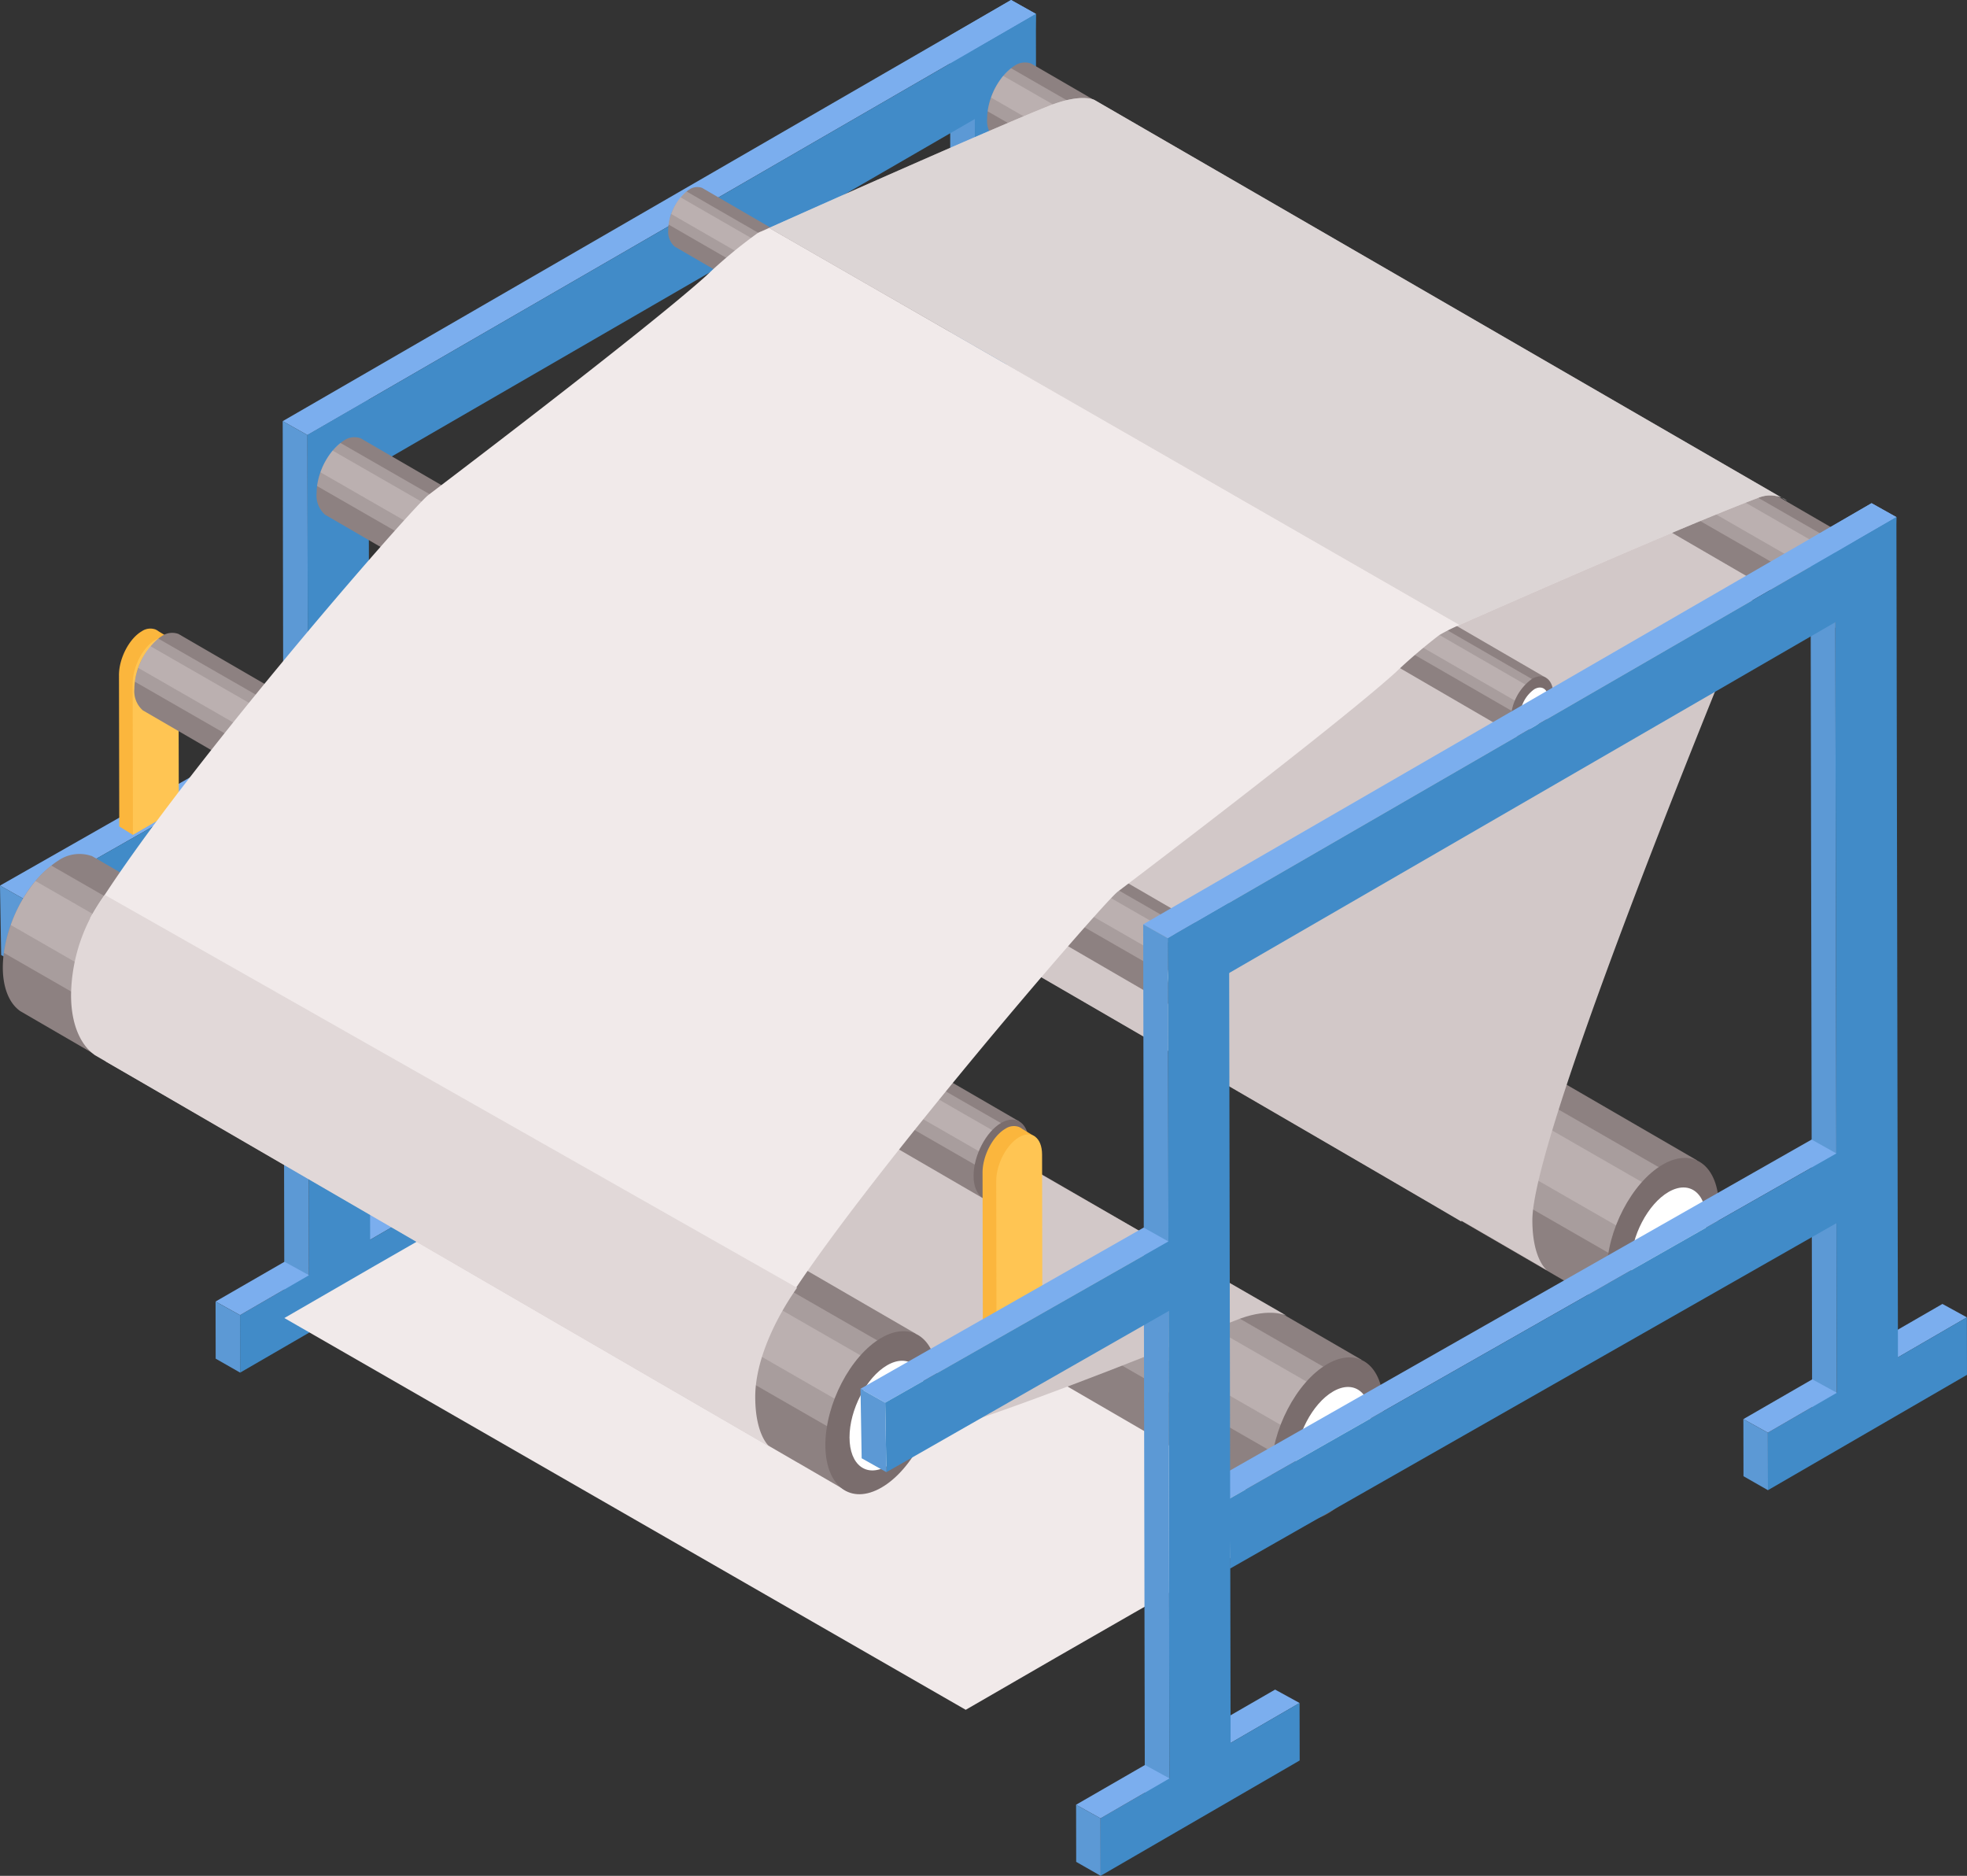 <svg id="グループ_483" data-name="グループ 483" xmlns="http://www.w3.org/2000/svg" xmlns:xlink="http://www.w3.org/1999/xlink" width="300.072" height="286.122" viewBox="0 0 300.072 286.122">
  <rect x="0" y="0" width="300.072" height="286.122" fill="#333333" stroke="none"/>
  <defs>
    <clipPath id="clip-path">
      <rect id="長方形_310" data-name="長方形 310" width="300.072" height="286.121" fill="none"/>
    </clipPath>
    <clipPath id="clip-path-3">
      <rect id="長方形_293" data-name="長方形 293" width="138.548" height="88.666" fill="none"/>
    </clipPath>
    <clipPath id="clip-path-4">
      <rect id="長方形_294" data-name="長方形 294" width="136.787" height="83.58" fill="none"/>
    </clipPath>
    <clipPath id="clip-path-5">
      <rect id="長方形_295" data-name="長方形 295" width="134.254" height="81.924" fill="none"/>
    </clipPath>
    <clipPath id="clip-path-6">
      <rect id="長方形_296" data-name="長方形 296" width="133.051" height="78.871" fill="none"/>
    </clipPath>
    <clipPath id="clip-path-7">
      <rect id="長方形_297" data-name="長方形 297" width="134.253" height="81.923" fill="none"/>
    </clipPath>
    <clipPath id="clip-path-8">
      <rect id="長方形_298" data-name="長方形 298" width="133.05" height="78.872" fill="none"/>
    </clipPath>
    <clipPath id="clip-path-9">
      <rect id="長方形_299" data-name="長方形 299" width="133.329" height="80.53" fill="none"/>
    </clipPath>
    <clipPath id="clip-path-10">
      <rect id="長方形_300" data-name="長方形 300" width="132.404" height="78.185" fill="none"/>
    </clipPath>
    <clipPath id="clip-path-11">
      <rect id="長方形_301" data-name="長方形 301" width="138.547" height="88.666" fill="none"/>
    </clipPath>
    <clipPath id="clip-path-17">
      <rect id="長方形_307" data-name="長方形 307" width="154.473" height="80.364" fill="none"/>
    </clipPath>
    <clipPath id="clip-path-18">
      <rect id="長方形_308" data-name="長方形 308" width="0.809" height="0.469" fill="none"/>
    </clipPath>
  </defs>
  <g id="グループ_482" data-name="グループ 482" clip-path="url(#clip-path)">
    <path id="パス_5772" data-name="パス 5772" d="M455.33,351.557l3.732,2.046L448.548,359.7l-3.732-2.072Z" transform="translate(-290.277 -229.418)" fill="#7baeee"/>
    <path id="パス_5773" data-name="パス 5773" d="M437.583,140.387l-9.334,5.412L428,11.521l9.334-5.412Z" transform="translate(-279.304 -3.987)" fill="#418bc8"/>
    <path id="パス_5774" data-name="パス 5774" d="M426.47,0l-9.314,5.417,3.768,2.117,9.334-5.412Z" transform="translate(-272.227 0)" fill="#7baeee"/>
    <path id="パス_5775" data-name="パス 5775" d="M417.156,15.593l3.768,2.117.251,135.86-3.767-1.664Z" transform="translate(-272.227 -10.175)" fill="#5c99d5"/>
    <path id="パス_5776" data-name="パス 5776" d="M398.435,383.8,428.8,366.21l-.016-8.769-30.366,17.594Z" transform="translate(-260 -233.258)" fill="#418bc8"/>
    <path id="パス_5777" data-name="パス 5777" d="M398.189,384.654l3.733,2.046-10.515,6.094-3.733-2.072Z" transform="translate(-252.988 -251.017)" fill="#7baeee"/>
    <path id="パス_5778" data-name="パス 5778" d="M387.675,402.12l3.733,2.072.016,8.769-3.733-2.13Z" transform="translate(-252.988 -262.415)" fill="#5c99d5"/>
    <path id="パス_5779" data-name="パス 5779" d="M243.625,279.384l3.788,2.122-92.665,52.7-3.768-2.117Z" transform="translate(-98.526 -182.32)" fill="#7baeee"/>
    <path id="パス_5780" data-name="パス 5780" d="M162.013,348.8l93.485-53.25-1.008-10.053-92.665,52.7Z" transform="translate(-105.604 -186.307)" fill="#418bc8"/>
    <path id="パス_5781" data-name="パス 5781" d="M154.936,443.807l-3.779-2.122-.177-10.6,3.768,2.117Z" transform="translate(-98.527 -281.317)" fill="#5c99d5"/>
    <path id="パス_5782" data-name="パス 5782" d="M162.31,520.866l3.733,2.046-10.515,6.094-3.732-2.072Z" transform="translate(-99.058 -339.906)" fill="#7baeee"/>
    <path id="パス_5783" data-name="パス 5783" d="M144.563,309.7l-9.334,5.412L134.98,180.83l9.334-5.412Z" transform="translate(-88.085 -114.474)" fill="#418bc8"/>
    <path id="パス_5784" data-name="パス 5784" d="M235.251,0,124.136,64.239l3.768,2.117L239.039,2.122Z" transform="translate(-81.008 0)" fill="#7baeee"/>
    <path id="パス_5785" data-name="パス 5785" d="M124.135,184.9l3.768,2.117.252,135.859-3.767-1.664Z" transform="translate(-81.008 -120.663)" fill="#5c99d5"/>
    <path id="パス_5786" data-name="パス 5786" d="M105.415,553.114l30.366-17.594-.016-8.769L105.4,544.345Z" transform="translate(-68.781 -343.746)" fill="#418bc8"/>
    <path id="パス_5787" data-name="パス 5787" d="M105.169,553.963l3.733,2.046L98.387,562.1l-3.733-2.072Z" transform="translate(-61.769 -361.504)" fill="#7baeee"/>
    <path id="パス_5788" data-name="パス 5788" d="M94.654,571.43l3.733,2.072.016,8.769-3.732-2.13Z" transform="translate(-61.769 -372.903)" fill="#5c99d5"/>
    <path id="パス_5789" data-name="パス 5789" d="M135.168,80.947,245.8,16.931l.319-10.821L134.98,70.343Z" transform="translate(-88.085 -3.987)" fill="#418bc8"/>
    <path id="パス_5790" data-name="パス 5790" d="M0,342.617l3.768,2.117L46.981,320.15l-3.788-2.122Z" transform="translate(0 -207.538)" fill="#7baeee"/>
    <path id="パス_5791" data-name="パス 5791" d="M11.033,359.325,55.067,334.19l-1.008-10.053L10.846,348.721Z" transform="translate(-7.078 -211.525)" fill="#418bc8"/>
    <path id="パス_5792" data-name="パス 5792" d="M.177,399.4l3.779,2.122-.188-10.6L0,388.806Z" transform="translate(0 -253.726)" fill="#5c99d5"/>
    <g id="グループ_481" data-name="グループ 481">
      <g id="グループ_480" data-name="グループ 480" clip-path="url(#clip-path)">
        <path id="パス_5793" data-name="パス 5793" d="M286,544.6,182.145,484.8s-17.583,9.595-57.281,32.612l103.944,59.756C268.485,554.161,286,544.6,286,544.6" transform="translate(-81.484 -316.369)" fill="#f1eaea"/>
        <path id="パス_5794" data-name="パス 5794" d="M358.952,299.7a4.331,4.331,0,0,0-.572-.328l-.5-.286-.01.021a5.668,5.668,0,0,0-5.006.681,11.289,11.289,0,0,0-1.1.787c-3.642,2.752-6.573,8.149-7.247,13.32a17.031,17.031,0,0,0-.158,2.215c.006,3.185,1.012,5.485,2.61,6.632l0,.008,126.173,73.261,10.448-24.053Z" transform="translate(-224.723 -194.983)" fill="#8d8181"/>
        <g id="グループ_434" data-name="グループ 434" transform="translate(119.797 105.591)" opacity="0.3">
          <g id="グループ_433" data-name="グループ 433">
            <g id="グループ_432" data-name="グループ 432" clip-path="url(#clip-path-3)">
              <path id="パス_5795" data-name="パス 5795" d="M352.063,303.927a15.16,15.16,0,0,0-2.428,2.355,22,22,0,0,0-3.769,6.711,20.94,20.94,0,0,0-1.05,4.253l131.063,75.346,7.484-13.183Z" transform="translate(-344.816 -303.927)" fill="#e7dcdc"/>
            </g>
          </g>
        </g>
        <g id="グループ_437" data-name="グループ 437" transform="translate(120.846 107.946)" opacity="0.3">
          <g id="グループ_436" data-name="グループ 436">
            <g id="グループ_435" data-name="グループ 435" clip-path="url(#clip-path-4)">
              <path id="パス_5796" data-name="パス 5796" d="M351.606,310.706a22,22,0,0,0-3.769,6.711l133.711,76.869,3.076-7.11Z" transform="translate(-347.837 -310.706)" fill="#e7dcdc"/>
            </g>
          </g>
        </g>
        <path id="パス_5797" data-name="パス 5797" d="M714.11,532.2h0c4.7-2.726,8.54-10.092,8.528-16.368s-3.868-9.181-8.57-6.454-8.54,10.092-8.528,16.368,3.868,9.181,8.57,6.454" transform="translate(-460.42 -331.74)" fill="#7a6d6d"/>
        <path id="パス_5798" data-name="パス 5798" d="M721.906,537.382h0c3.163-1.834,5.744-6.788,5.736-11.009s-2.6-6.175-5.764-4.341-5.744,6.788-5.736,11.009,2.6,6.175,5.764,4.341" transform="translate(-467.339 -340.217)" fill="#fff"/>
        <path id="パス_5799" data-name="パス 5799" d="M513.072,132.3,409.215,72.5s-36.588,85.518-36.568,96.6c0,1.034-.218,2.046-.216,3.044a12.846,12.846,0,0,0,2.022,7.519c-.1.239-.183.48-.288.718,9.835,5.563,81.453,47.147,91.812,53.259,0-.048.008-.1.008-.148l13.06,7.58s-2.228-1.623-2.239-7.615C476.78,218.918,513.072,132.3,513.072,132.3" transform="translate(-243.04 -47.309)" fill="#d2c8c8"/>
        <path id="パス_5800" data-name="パス 5800" d="M146.2,192.377a2.136,2.136,0,0,0-.282-.162l-.246-.141,0,.01a2.8,2.8,0,0,0-2.472.336,5.56,5.56,0,0,0-.543.388,10.4,10.4,0,0,0-3.579,6.578,8.386,8.386,0,0,0-.078,1.094,3.894,3.894,0,0,0,1.289,3.275l0,0L268.5,278.209l1.632-3.476,3.192-6.8.684-1.458Z" transform="translate(-90.702 -125.248)" fill="#8d8181"/>
        <g id="グループ_440" data-name="グループ 440" transform="translate(48.366 67.561)" opacity="0.3">
          <g id="グループ_439" data-name="グループ 439">
            <g id="グループ_438" data-name="グループ 438" clip-path="url(#clip-path-5)">
              <path id="パス_5801" data-name="パス 5801" d="M142.793,194.464a7.5,7.5,0,0,0-1.2,1.163,10.865,10.865,0,0,0-1.861,3.314,10.359,10.359,0,0,0-.518,2.1l131.062,75.346.887-1.889,1.621-3.452.685-1.459Z" transform="translate(-139.214 -194.464)" fill="#e7dcdc"/>
            </g>
          </g>
        </g>
        <g id="グループ_443" data-name="グループ 443" transform="translate(48.884 68.724)" opacity="0.3">
          <g id="グループ_442" data-name="グループ 442">
            <g id="グループ_441" data-name="グループ 441" clip-path="url(#clip-path-6)">
              <path id="パス_5802" data-name="パス 5802" d="M142.567,197.813a10.861,10.861,0,0,0-1.861,3.314l131.43,75.557,1.621-3.452Z" transform="translate(-140.706 -197.813)" fill="#e7dcdc"/>
            </g>
          </g>
        </g>
        <path id="パス_5803" data-name="パス 5803" d="M511.739,417.422h0c2.322-1.346,4.217-4.984,4.212-8.083s-1.91-4.534-4.233-3.188-4.217,4.984-4.211,8.083,1.91,4.534,4.232,3.187" transform="translate(-331.188 -264.716)" fill="#7a6d6d"/>
        <path id="パス_5804" data-name="パス 5804" d="M515.589,419.981h0a6.834,6.834,0,0,0,2.833-5.437c0-2.085-1.285-3.049-2.847-2.144a6.834,6.834,0,0,0-2.833,5.437c0,2.085,1.285,3.049,2.846,2.144" transform="translate(-334.605 -268.901)" fill="#fff"/>
        <path id="パス_5805" data-name="パス 5805" d="M440.65,27.857a2.1,2.1,0,0,0-.282-.162l-.246-.141,0,.01a2.8,2.8,0,0,0-2.473.336,5.7,5.7,0,0,0-.543.388,10.4,10.4,0,0,0-3.579,6.578,8.322,8.322,0,0,0-.077,1.094,3.893,3.893,0,0,0,1.289,3.275l0,0,128.22,74.449,1.632-3.477,3.192-6.8.685-1.458Z" transform="translate(-282.857 -17.885)" fill="#8d8181"/>
        <g id="グループ_446" data-name="グループ 446" transform="translate(150.666 10.403)" opacity="0.3">
          <g id="グループ_445" data-name="グループ 445">
            <g id="グループ_444" data-name="グループ 444" clip-path="url(#clip-path-7)">
              <path id="パス_5806" data-name="パス 5806" d="M437.247,29.944a7.485,7.485,0,0,0-1.2,1.163,10.868,10.868,0,0,0-1.861,3.314,10.353,10.353,0,0,0-.518,2.1l131.061,75.345.887-1.889,1.62-3.452.685-1.459Z" transform="translate(-433.668 -29.944)" fill="#e7dcdc"/>
            </g>
          </g>
        </g>
        <g id="グループ_449" data-name="グループ 449" transform="translate(151.184 11.566)" opacity="0.3">
          <g id="グループ_448" data-name="グループ 448">
            <g id="グループ_447" data-name="グループ 447" clip-path="url(#clip-path-8)">
              <path id="パス_5807" data-name="パス 5807" d="M437.021,33.291a10.862,10.862,0,0,0-1.861,3.314l131.43,75.557,1.62-3.453Z" transform="translate(-435.16 -33.291)" fill="#e7dcdc"/>
            </g>
          </g>
        </g>
        <path id="パス_5808" data-name="パス 5808" d="M806.193,252.9h0c2.322-1.346,4.217-4.984,4.211-8.083s-1.91-4.534-4.232-3.187-4.217,4.984-4.211,8.083,1.91,4.534,4.232,3.187" transform="translate(-523.342 -157.353)" fill="#7a6d6d"/>
        <path id="パス_5809" data-name="パス 5809" d="M810.043,255.461h0a6.833,6.833,0,0,0,2.833-5.437c0-2.085-1.285-3.049-2.846-2.144a6.834,6.834,0,0,0-2.833,5.437c0,2.085,1.285,3.049,2.847,2.144" transform="translate(-526.759 -161.539)" fill="#fff"/>
        <path id="パス_5810" data-name="パス 5810" d="M298.943,82.447a1.665,1.665,0,0,0-.217-.124l-.189-.108,0,.008a2.15,2.15,0,0,0-1.9.258,4.358,4.358,0,0,0-.417.3,7.99,7.99,0,0,0-2.749,5.053,6.483,6.483,0,0,0-.06.84,2.993,2.993,0,0,0,.99,2.516v0L423.09,165.98l1.253-2.671,2.452-5.224.526-1.12Z" transform="translate(-191.472 -53.578)" fill="#8d8181"/>
        <g id="グループ_452" data-name="グループ 452" transform="translate(101.996 29.201)" opacity="0.3">
          <g id="グループ_451" data-name="グループ 451">
            <g id="グループ_450" data-name="グループ 450" clip-path="url(#clip-path-9)">
              <path id="パス_5811" data-name="パス 5811" d="M296.329,84.051a5.766,5.766,0,0,0-.921.894,8.347,8.347,0,0,0-1.43,2.546,7.937,7.937,0,0,0-.4,1.614l130.876,75.477.681-1.451,1.245-2.652.526-1.121Z" transform="translate(-293.58 -84.051)" fill="#e7dcdc"/>
            </g>
          </g>
        </g>
        <g id="グループ_455" data-name="グループ 455" transform="translate(102.395 30.095)" opacity="0.3">
          <g id="グループ_454" data-name="グループ 454">
            <g id="グループ_453" data-name="グループ 453" clip-path="url(#clip-path-10)">
              <path id="パス_5812" data-name="パス 5812" d="M296.156,86.623a8.347,8.347,0,0,0-1.43,2.546l131.159,75.639,1.245-2.652Z" transform="translate(-294.726 -86.623)" fill="#e7dcdc"/>
            </g>
          </g>
        </g>
        <path id="パス_5813" data-name="パス 5813" d="M666.664,305.975h0a7.8,7.8,0,0,0,3.236-6.21c0-2.381-1.468-3.483-3.252-2.448a7.806,7.806,0,0,0-3.236,6.21c0,2.381,1.468,3.483,3.252,2.448" transform="translate(-432.928 -193.769)" fill="#7a6d6d"/>
        <path id="パス_5814" data-name="パス 5814" d="M669.622,307.94h0a5.25,5.25,0,0,0,2.176-4.177c0-1.6-.987-2.342-2.187-1.647a5.249,5.249,0,0,0-2.176,4.177c0,1.6.987,2.342,2.187,1.647" transform="translate(-435.554 -196.984)" fill="#fff"/>
        <path id="パス_5815" data-name="パス 5815" d="M211.662,387.286a4.4,4.4,0,0,0-.572-.328l-.5-.286-.01.021a5.668,5.668,0,0,0-5.007.681,11.444,11.444,0,0,0-1.1.787c-3.642,2.752-6.573,8.149-7.247,13.32a16.962,16.962,0,0,0-.157,2.215c.006,3.185,1.012,5.485,2.61,6.632l0,.008L325.852,483.6,336.3,459.542Z" transform="translate(-128.605 -252.14)" fill="#8d8181"/>
        <g id="グループ_458" data-name="グループ 458" transform="translate(68.625 136.02)" opacity="0.3">
          <g id="グループ_457" data-name="グループ 457">
            <g id="グループ_456" data-name="グループ 456" clip-path="url(#clip-path-11)">
              <path id="パス_5816" data-name="パス 5816" d="M204.773,391.514a15.159,15.159,0,0,0-2.428,2.355,21.989,21.989,0,0,0-3.769,6.711,20.918,20.918,0,0,0-1.05,4.253l131.063,75.347L336.073,467Z" transform="translate(-197.526 -391.514)" fill="#e7dcdc"/>
            </g>
          </g>
        </g>
        <g id="グループ_461" data-name="グループ 461" transform="translate(69.675 138.376)" opacity="0.3">
          <g id="グループ_460" data-name="グループ 460">
            <g id="グループ_459" data-name="グループ 459" clip-path="url(#clip-path-4)">
              <path id="パス_5817" data-name="パス 5817" d="M204.317,398.293A21.992,21.992,0,0,0,200.548,405l133.711,76.869,3.076-7.11Z" transform="translate(-200.548 -398.293)" fill="#e7dcdc"/>
            </g>
          </g>
        </g>
        <path id="パス_5818" data-name="パス 5818" d="M566.82,619.787h0c4.7-2.726,8.54-10.092,8.528-16.368s-3.869-9.181-8.57-6.454-8.54,10.092-8.528,16.368,3.868,9.181,8.57,6.454" transform="translate(-364.302 -388.897)" fill="#7a6d6d"/>
        <path id="パス_5819" data-name="パス 5819" d="M574.617,624.969h0c3.163-1.834,5.744-6.788,5.736-11.009s-2.6-6.175-5.764-4.341-5.744,6.788-5.736,11.009,2.6,6.175,5.764,4.341" transform="translate(-371.221 -397.374)" fill="#fff"/>
        <path id="パス_5820" data-name="パス 5820" d="M59.25,283.26l.995-5.694-1.971-1.2a1.777,1.777,0,0,0-.38-.232l-.076-.046v.006a2.306,2.306,0,0,0-2.082.265c-1.924,1.116-3.494,4.129-3.49,6.7l.043,23.073,2.086,1.3Z" transform="translate(-34.095 -180.079)" fill="#fbb63d"/>
        <path id="パス_5821" data-name="パス 5821" d="M58.292,309.843,58.25,286.77c0-2.568,1.565-5.582,3.489-6.7s3.5.073,3.507,2.64l.043,23.073Z" transform="translate(-38.013 -182.496)" fill="#ffc553"/>
        <path id="パス_5822" data-name="パス 5822" d="M226.488,463.44s-2.384-1.287-7.137.449c-4.244,1.549-55.889,23.416-67.508,21.921-14.436-8.3-99.37-57.7-105.561-61.187,49.94-28.957,76.349-20.989,76.349-20.989Z" transform="translate(-30.203 -262.747)" fill="#d2c8c8"/>
        <path id="パス_5823" data-name="パス 5823" d="M66.189,278.27a2.091,2.091,0,0,0-.282-.162l-.246-.141,0,.01a2.8,2.8,0,0,0-2.473.336,5.606,5.606,0,0,0-.543.388,10.4,10.4,0,0,0-3.579,6.578,8.387,8.387,0,0,0-.078,1.094,3.9,3.9,0,0,0,1.289,3.275l0,0L188.492,364.1l1.632-3.476,3.192-6.8.685-1.458Z" transform="translate(-38.492 -181.299)" fill="#8d8181"/>
        <g id="グループ_464" data-name="グループ 464" transform="translate(20.57 97.402)" opacity="0.3">
          <g id="グループ_463" data-name="グループ 463">
            <g id="グループ_462" data-name="グループ 462" clip-path="url(#clip-path-5)">
              <path id="パス_5824" data-name="パス 5824" d="M62.787,280.357a7.485,7.485,0,0,0-1.2,1.163,10.872,10.872,0,0,0-1.861,3.314,10.36,10.36,0,0,0-.518,2.1l131.061,75.346.887-1.889,1.62-3.452.685-1.459Z" transform="translate(-59.208 -280.357)" fill="#e7dcdc"/>
            </g>
          </g>
        </g>
        <g id="グループ_467" data-name="グループ 467" transform="translate(21.089 98.565)" opacity="0.3">
          <g id="グループ_466" data-name="グループ 466">
            <g id="グループ_465" data-name="グループ 465" clip-path="url(#clip-path-8)">
              <path id="パス_5825" data-name="パス 5825" d="M62.562,283.7a10.857,10.857,0,0,0-1.861,3.314L192.13,362.576l1.621-3.452Z" transform="translate(-60.701 -283.705)" fill="#e7dcdc"/>
            </g>
          </g>
        </g>
        <path id="パス_5826" data-name="パス 5826" d="M431.733,503.315h0c2.322-1.347,4.217-4.984,4.211-8.083s-1.91-4.534-4.232-3.188-4.217,4.984-4.211,8.083,1.91,4.533,4.232,3.187" transform="translate(-278.978 -320.767)" fill="#7a6d6d"/>
        <path id="パス_5827" data-name="パス 5827" d="M435.583,505.874h0a6.833,6.833,0,0,0,2.833-5.437c0-2.085-1.285-3.049-2.846-2.144a6.834,6.834,0,0,0-2.833,5.437c0,2.085,1.285,3.049,2.847,2.144" transform="translate(-282.394 -324.953)" fill="#fff"/>
        <path id="パス_5828" data-name="パス 5828" d="M15.833,375.782a4.328,4.328,0,0,0-.572-.328l-.5-.286-.01.021a5.668,5.668,0,0,0-5.006.681,11.391,11.391,0,0,0-1.1.787c-3.642,2.752-6.573,8.149-7.247,13.32a17.022,17.022,0,0,0-.158,2.215c.006,3.185,1.012,5.485,2.61,6.632l0,.008,126.174,73.261,10.447-24.053Z" transform="translate(-0.811 -244.633)" fill="#8d8181"/>
        <g id="グループ_470" data-name="グループ 470" transform="translate(0.59 132.024)" opacity="0.3">
          <g id="グループ_469" data-name="グループ 469">
            <g id="グループ_468" data-name="グループ 468" clip-path="url(#clip-path-3)">
              <path id="パス_5829" data-name="パス 5829" d="M8.944,380.01a15.176,15.176,0,0,0-2.428,2.355,21.983,21.983,0,0,0-3.769,6.711A20.915,20.915,0,0,0,1.7,393.33L132.76,468.677l7.484-13.184Z" transform="translate(-1.697 -380.01)" fill="#e7dcdc"/>
            </g>
          </g>
        </g>
        <g id="グループ_473" data-name="グループ 473" transform="translate(1.639 134.379)" opacity="0.3">
          <g id="グループ_472" data-name="グループ 472">
            <g id="グループ_471" data-name="グループ 471" clip-path="url(#clip-path-4)">
              <path id="パス_5830" data-name="パス 5830" d="M8.488,386.789A22,22,0,0,0,4.719,393.5L138.43,470.369l3.076-7.11Z" transform="translate(-4.719 -386.789)" fill="#e7dcdc"/>
            </g>
          </g>
        </g>
        <path id="パス_5831" data-name="パス 5831" d="M370.992,608.284h0c4.7-2.727,8.54-10.092,8.528-16.368s-3.868-9.18-8.57-6.454-8.54,10.092-8.528,16.368,3.868,9.18,8.57,6.454" transform="translate(-236.509 -381.391)" fill="#7a6d6d"/>
        <path id="パス_5832" data-name="パス 5832" d="M378.788,613.465h0c3.163-1.834,5.744-6.788,5.736-11.009s-2.6-6.175-5.764-4.341-5.744,6.788-5.736,11.009,2.6,6.175,5.764,4.341" transform="translate(-243.427 -389.867)" fill="#fff"/>
        <path id="パス_5833" data-name="パス 5833" d="M141.984,100.575a3.659,3.659,0,0,0-.62.293,74.347,74.347,0,0,0-7.906,6.567c-9.678,8.677-42.3,33.363-42.3,33.363-2.7,2.107-39.324,44.142-51.6,64.534,7.171,5.285,87.967,50.888,105.07,60.518,10.586-17.815,49.186-62.587,51.682-64.536-.024.018,32.626-24.686,42.3-33.363a84.286,84.286,0,0,1,6.76-5.782,28.3,28.3,0,0,1,3.113-1.56L143.15,100.053l-1.166.522" transform="translate(-25.812 -65.292)" fill="#f1eaea"/>
        <path id="パス_5834" data-name="パス 5834" d="M488.634,104.021A4.672,4.672,0,0,1,492.21,104L387.394,43.352s-1.946-1.139-7.1.935c-9.776,3.93-36.667,15.929-42.552,18.561L443.072,123.4l.241-.107c4.778-2.112,34.481-15.213,45.321-19.275" transform="translate(-220.4 -28.087)" fill="#f1eaea"/>
        <g id="グループ_476" data-name="グループ 476" transform="translate(117.337 14.953)" opacity="0.5">
          <g id="グループ_475" data-name="グループ 475">
            <g id="グループ_474" data-name="グループ 474" clip-path="url(#clip-path-17)">
              <path id="パス_5835" data-name="パス 5835" d="M488.634,104.021A4.672,4.672,0,0,1,492.21,104L387.394,43.352s-1.946-1.139-7.1.935c-9.776,3.93-36.667,15.929-42.552,18.561L443.072,123.4l.241-.107c4.778-2.112,34.481-15.213,45.321-19.275" transform="translate(-337.737 -43.039)" fill="#c8c0c0"/>
            </g>
          </g>
        </g>
        <path id="パス_5836" data-name="パス 5836" d="M782.366,218.509l.81.469a3.493,3.493,0,0,0-.81-.469" transform="translate(-510.555 -142.594)" fill="#f1eaea"/>
        <g id="グループ_479" data-name="グループ 479" transform="translate(271.811 75.915)" opacity="0.5">
          <g id="グループ_478" data-name="グループ 478">
            <g id="グループ_477" data-name="グループ 477" clip-path="url(#clip-path-18)">
              <path id="パス_5837" data-name="パス 5837" d="M782.366,218.509l.81.469a3.493,3.493,0,0,0-.81-.469" transform="translate(-782.366 -218.509)" fill="#c8c0c0"/>
            </g>
          </g>
        </g>
        <path id="パス_5838" data-name="パス 5838" d="M438.441,501.683l.994-5.694-1.971-1.2a1.765,1.765,0,0,0-.379-.232l-.076-.046v.006a2.307,2.307,0,0,0-2.082.265c-1.924,1.116-3.494,4.129-3.489,6.7l.043,23.073,2.086,1.3Z" transform="translate(-281.547 -322.617)" fill="#fbb63d"/>
        <path id="パス_5839" data-name="パス 5839" d="M437.484,528.266l-.043-23.073c0-2.568,1.565-5.582,3.489-6.7s3.5.073,3.507,2.641l.042,23.073Z" transform="translate(-285.465 -325.034)" fill="#ffc553"/>
        <path id="パス_5840" data-name="パス 5840" d="M135.57,469.479c-.01-5.576,3.074-11.975,6.378-16.676L36.334,392.869a26.353,26.353,0,0,0-5.14,15.3c.008,4.378,1.391,7.539,3.587,9.114l-.005.011,103.033,59.8s-2.228-1.624-2.239-7.615" transform="translate(-20.356 -256.378)" fill="#e1d8d8"/>
        <path id="パス_5841" data-name="パス 5841" d="M833.171,572.48l3.733,2.046-10.515,6.094-3.733-2.072Z" transform="translate(-536.848 -373.588)" fill="#7baeee"/>
        <path id="パス_5842" data-name="パス 5842" d="M815.425,361.31l-9.334,5.412-.248-134.277,9.334-5.412Z" transform="translate(-525.875 -148.157)" fill="#418bc8"/>
        <path id="パス_5843" data-name="パス 5843" d="M804.311,220.924l3.788,2.122-9.334,5.412L795,226.341Z" transform="translate(-518.798 -144.17)" fill="#7baeee"/>
        <path id="パス_5844" data-name="パス 5844" d="M795,236.516l3.768,2.118.251,135.859-3.767-1.664Z" transform="translate(-518.798 -154.345)" fill="#5c99d5"/>
        <path id="パス_5845" data-name="パス 5845" d="M776.276,604.728l30.366-17.594-.016-8.769-30.366,17.594Z" transform="translate(-506.571 -377.428)" fill="#418bc8"/>
        <path id="パス_5846" data-name="パス 5846" d="M776.031,605.578l3.733,2.046-10.515,6.094-3.733-2.072Z" transform="translate(-499.559 -395.187)" fill="#7baeee"/>
        <path id="パス_5847" data-name="パス 5847" d="M765.516,623.044l3.733,2.072.016,8.769-3.732-2.13Z" transform="translate(-499.559 -406.585)" fill="#5c99d5"/>
        <path id="パス_5848" data-name="パス 5848" d="M621.466,500.308l3.788,2.122-92.665,52.7-3.768-2.117Z" transform="translate(-345.097 -326.49)" fill="#7baeee"/>
        <path id="パス_5849" data-name="パス 5849" d="M539.855,569.72l93.485-53.249-1.008-10.053-92.665,52.7Z" transform="translate(-352.175 -330.477)" fill="#418bc8"/>
        <path id="パス_5850" data-name="パス 5850" d="M532.777,664.731,529,662.609l-.177-10.6,3.768,2.117Z" transform="translate(-345.097 -425.488)" fill="#5c99d5"/>
        <path id="パス_5851" data-name="パス 5851" d="M540.151,741.79l3.733,2.046-10.515,6.094-3.733-2.072Z" transform="translate(-345.629 -484.076)" fill="#7baeee"/>
        <path id="パス_5852" data-name="パス 5852" d="M522.4,530.62l-9.334,5.412-.248-134.277,9.334-5.412Z" transform="translate(-334.656 -258.645)" fill="#418bc8"/>
        <path id="パス_5853" data-name="パス 5853" d="M613.092,220.924l3.788,2.122L505.744,287.28l-3.768-2.117Z" transform="translate(-327.579 -144.17)" fill="#7baeee"/>
        <path id="パス_5854" data-name="パス 5854" d="M501.976,405.825l3.768,2.118L506,543.8l-3.767-1.664Z" transform="translate(-327.579 -264.833)" fill="#5c99d5"/>
        <path id="パス_5855" data-name="パス 5855" d="M483.255,774.037l30.366-17.594-.016-8.769-30.367,17.594Z" transform="translate(-315.351 -487.916)" fill="#418bc8"/>
        <path id="パス_5856" data-name="パス 5856" d="M483.01,774.887l3.733,2.046-10.515,6.094-3.733-2.072Z" transform="translate(-308.34 -505.675)" fill="#7baeee"/>
        <path id="パス_5857" data-name="パス 5857" d="M472.5,792.353l3.733,2.072.016,8.769-3.733-2.13Z" transform="translate(-308.34 -517.073)" fill="#5c99d5"/>
        <path id="パス_5858" data-name="パス 5858" d="M513.01,301.869l110.628-64.016.32-10.821L512.822,291.266Z" transform="translate(-334.656 -148.156)" fill="#418bc8"/>
        <path id="パス_5859" data-name="パス 5859" d="M421.035,538.952l3.788,2.122-43.213,24.585-3.768-2.117Z" transform="translate(-246.571 -351.708)" fill="#7baeee"/>
        <path id="パス_5860" data-name="パス 5860" d="M388.875,580.248l44.033-25.135L431.9,545.06l-43.213,24.585Z" transform="translate(-253.649 -355.695)" fill="#418bc8"/>
        <path id="パス_5861" data-name="パス 5861" d="M381.8,622.45l-3.779-2.122-.177-10.6,3.768,2.117Z" transform="translate(-246.571 -397.896)" fill="#5c99d5"/>
      </g>
    </g>
  </g>
</svg>
